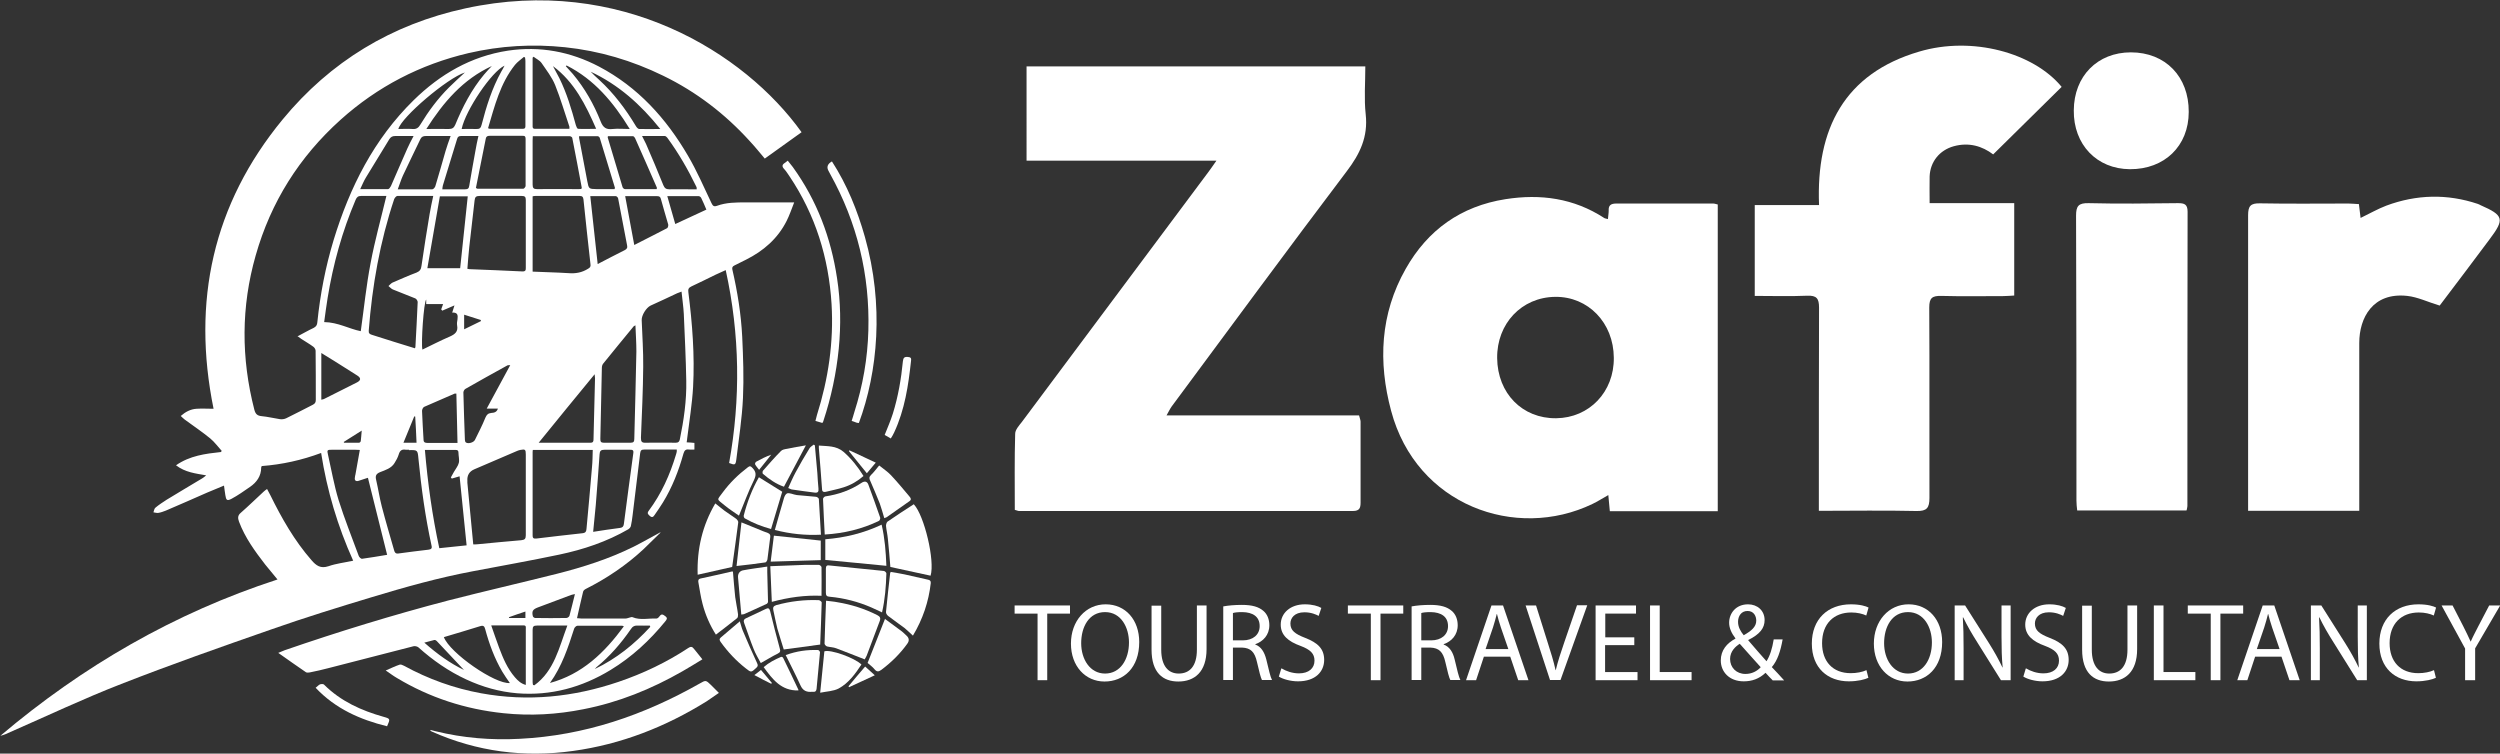 <svg xmlns="http://www.w3.org/2000/svg" id="Layer_1" data-name="Layer 1" viewBox="0 0 131.8 39.73"><rect x="0" y="0" width="131.8" height="39.73" fill="#333333" stroke="none"/><defs><style>      .cls-1 {        fill: #fff;        stroke-width: 0px;      }    </style></defs><g><path class="cls-1" d="m15.67,17.74c.31-.16.58-.32.86-.45.14-.07.19-.16.2-.3.15-1.47.43-2.92.86-4.34.85-2.78,2.12-5.31,4.22-7.37,1.39-1.36,3.01-2.31,4.97-2.61,1.69-.25,3.29.05,4.8.84,2.05,1.08,3.54,2.73,4.69,4.7.47.8.84,1.66,1.24,2.5.07.14.12.2.29.14.49-.18,1.01-.18,1.53-.18.75,0,1.51,0,2.26,0,.07,0,.14,0,.28,0-.14.36-.25.68-.4.98-.47.93-1.22,1.58-2.14,2.04-.21.1-.41.21-.62.31-.1.05-.12.11-.1.21.27,1.17.46,2.35.52,3.55.05,1.07.09,2.15.04,3.22-.05,1.08-.22,2.16-.35,3.24-.04.3-.07.31-.38.19.61-3.38.57-6.76-.18-10.17-.19.09-.36.16-.53.24-.43.21-.85.42-1.28.62-.15.07-.18.15-.16.3.21,1.66.34,3.33.25,5-.05.9-.2,1.8-.31,2.7,0,.07-.02.13-.03.22.14,0,.27.02.41.03v.35c-.1,0-.19.01-.28,0-.18-.03-.25.05-.3.22-.25.9-.59,1.77-1.08,2.57-.14.23-.29.44-.44.66-.07.11-.14.15-.25.05-.09-.08-.16-.14-.06-.27.67-.9,1.12-1.9,1.44-2.97.02-.05.03-.11.04-.16,0-.02,0-.04,0-.1-.1,0-.19,0-.29,0-.47,0-.95,0-1.42,0-.15,0-.2.04-.22.19-.13,1.09-.27,2.18-.4,3.28-.02.19-.05.37-.09.56-.01.06-.07.13-.13.17-1.14.66-2.37,1.07-3.65,1.34-1.52.32-3.05.59-4.57.88-1.8.34-3.55.83-5.3,1.36-1.79.54-3.57,1.09-5.33,1.71-2.64.92-5.28,1.85-7.89,2.87-1.98.77-3.9,1.68-5.84,2.53-.17.08-.34.16-.53.2,4.34-3.67,9.17-6.47,14.61-8.24-.23-.28-.44-.53-.65-.79-.54-.7-1.06-1.41-1.38-2.26-.07-.19-.07-.33.1-.47.41-.36.81-.75,1.21-1.12.04-.04.1-.08.17-.13.06.12.12.22.17.32.6,1.22,1.27,2.4,2.17,3.43.25.29.48.46.9.32.4-.14.84-.19,1.3-.29-.82-1.82-1.38-3.7-1.69-5.68-1.02.38-2.06.61-3.13.69-.01.03-.03.05-.03.08,0,.45-.24.78-.59,1.02-.32.22-.64.45-.98.63-.23.12-.28.07-.32-.2-.02-.16-.05-.31-.07-.5-.31.13-.6.25-.89.37-.73.32-1.45.64-2.18.95-.13.05-.26.1-.4.12-.08.01-.17-.02-.25-.03.03-.08.04-.2.11-.25.18-.15.38-.28.58-.41.62-.38,1.25-.75,1.88-1.13.06-.03.11-.08.21-.16-.57-.1-1.11-.16-1.59-.53.73-.51,1.55-.61,2.37-.7.01-.02.03-.04.04-.06-.2-.22-.38-.47-.61-.66-.43-.35-.89-.66-1.34-.99-.07-.05-.13-.12-.21-.19.25-.22.52-.36.83-.38.3-.02.59,0,.9,0-1.15-5.66-.04-10.78,3.64-15.25,2.52-3.06,5.76-5.02,9.64-5.86,8.15-1.77,14.72,2.34,17.72,6.53-.64.46-1.29.92-1.94,1.39-.27-.32-.52-.63-.8-.93-1.3-1.43-2.81-2.59-4.56-3.44-1.64-.8-3.36-1.31-5.17-1.5-1.71-.18-3.41-.08-5.09.31-2.55.6-4.8,1.77-6.74,3.51-2.18,1.96-3.68,4.34-4.48,7.16-.77,2.7-.77,5.41-.07,8.13.06.23.16.32.39.34.32.03.64.11.97.16.1.01.22,0,.32-.05.47-.23.93-.47,1.4-.71.12-.06.16-.13.16-.26,0-.86,0-1.73-.01-2.59,0-.07-.06-.17-.12-.21-.2-.15-.42-.27-.63-.41-.05-.03-.1-.07-.18-.13Zm20.27-2.37c-.1.04-.17.06-.24.09-.47.22-.93.44-1.4.65-.23.11-.48.51-.47.77.03.82.09,1.64.08,2.46-.01,1.25-.07,2.49-.12,3.74,0,.2.04.27.25.26.53-.01,1.06,0,1.59,0,.13,0,.18-.05.21-.17.21-1.02.36-2.05.34-3.09-.02-1.18-.08-2.35-.13-3.53-.02-.39-.08-.77-.12-1.18Zm-14.07,3s.03-.06.03-.07c.04-.79.09-1.59.12-2.38,0-.06-.07-.17-.13-.19-.39-.16-.79-.31-1.18-.47-.09-.04-.15-.12-.23-.18.07-.06.13-.14.21-.18.42-.18.84-.37,1.27-.53.17-.07.24-.17.26-.35.13-.92.28-1.83.43-2.74.05-.31.12-.62.19-.95-.65,0-1.27,0-1.89,0-.06,0-.14.1-.17.17-.75,2.25-1.16,4.57-1.34,6.93-.01.14.04.18.16.22.39.12.78.25,1.17.37.36.11.73.23,1.1.34Zm6.22,5.35s-.01.07-.01.1c0,1.47,0,2.94,0,4.41,0,.17.08.17.21.16.81-.1,1.62-.19,2.43-.28.16-.02.19-.1.2-.23.1-1.08.2-2.16.29-3.25.03-.3.03-.59.04-.91h-3.17Zm-3.13,4.98c.11,0,.18,0,.25-.01.76-.07,1.51-.15,2.27-.21.18-.02.24-.07.24-.26,0-1.42,0-2.84,0-4.26,0-.26-.03-.29-.29-.24-.05.01-.11.03-.16.05-.75.32-1.51.65-2.26.97q-.4.17-.37.61s0,.07,0,.1c.1,1.07.21,2.15.31,3.25Zm-7.87-11.72c.73.01,1.32.36,1.93.48.17-1.21.29-2.41.52-3.6.22-1.18.55-2.35.83-3.53-.43,0-.88,0-1.33,0-.16,0-.23.06-.29.2-.71,1.67-1.19,3.4-1.48,5.19-.07.42-.12.84-.18,1.26Zm11-2.66c.63.03,1.26.04,1.88.08.38.03.71-.03,1.03-.23.11-.06.15-.12.13-.24-.13-1.14-.25-2.28-.37-3.42-.02-.14-.07-.18-.21-.18-.77,0-1.53,0-2.3,0-.05,0-.11,0-.17.02v3.97Zm-3.46-.15c.06.01.09.02.12.02.93.04,1.86.07,2.8.12.17,0,.17-.08.17-.2,0-1.19,0-2.38,0-3.57,0-.17-.06-.21-.22-.21-.74,0-1.48,0-2.21,0-.19,0-.25.05-.27.24-.09.82-.19,1.63-.28,2.45-.04.38-.07.76-.1,1.16Zm-3.06,9.54c-.06,0-.11,0-.17,0-.21-.04-.32.04-.38.25-.05.16-.13.31-.22.45-.17.28-.48.37-.76.48-.22.09-.26.2-.21.41.11.47.18.95.3,1.41.2.77.43,1.54.65,2.31.03.11.08.18.22.16.52-.07,1.05-.14,1.58-.2.15-.02.21-.06.17-.22-.33-1.51-.54-3.04-.69-4.58-.04-.46-.05-.46-.5-.45Zm11.93-6.56c-.06.03-.08.04-.09.05-.54.66-1.08,1.31-1.61,1.97-.05.06-.07.15-.07.23-.03,1.25-.05,2.49-.08,3.74,0,.14.03.2.18.2.47,0,.95,0,1.42,0,.15,0,.19-.06.19-.2.04-1.54.08-3.08.11-4.61,0-.45-.03-.9-.05-1.38Zm-14.11,8.04c-.15.05-.32.11-.49.16-.14.04-.22-.02-.19-.18,0-.05.02-.11.03-.16.08-.42.15-.84.23-1.29-.1,0-.17-.01-.25-.01-.4,0-.81,0-1.21,0-.25,0-.28.01-.22.25.18.8.32,1.61.56,2.4.31.99.7,1.96,1.06,2.94.02.07.12.16.17.16.45-.06.9-.14,1.33-.21-.34-1.35-.67-2.69-1.01-4.05Zm3.01-1.48c.15,1.76.39,3.48.76,5.19.5-.05.97-.1,1.44-.15-.12-1.23-.25-2.43-.37-3.64-.15.04-.28.08-.41.12-.02-.02-.03-.04-.05-.06.05-.1.11-.2.16-.29.09-.16.22-.31.26-.48.04-.17-.02-.36-.02-.54,0-.11-.05-.14-.15-.14-.53,0-1.06,0-1.63,0Zm8.86,4.33c.5-.08.97-.15,1.44-.21.13-.02.17-.08.19-.2.16-1.25.33-2.5.5-3.75.02-.16-.05-.17-.18-.17-.45,0-.89,0-1.34,0-.19,0-.25.06-.26.24-.06.89-.13,1.78-.2,2.67-.04.46-.09.92-.14,1.43Zm-3.17-20.88c0,.09-.01.16-.01.23,0,.78,0,1.56,0,2.34,0,.18.05.24.23.24.72-.01,1.43,0,2.15,0,.07,0,.13,0,.19-.01.01-.04.02-.05.02-.07-.16-.87-.33-1.75-.5-2.62,0-.04-.09-.09-.13-.09-.64,0-1.28,0-1.95,0Zm-3,2.75c.06.03.07.04.08.04.81,0,1.62,0,2.42,0,.04,0,.11-.09.12-.14,0-.83,0-1.66,0-2.49,0-.13-.05-.17-.17-.16-.58,0-1.16,0-1.73,0-.12,0-.18.04-.2.15-.17.87-.35,1.73-.52,2.6Zm-2.56,4.23h1.73c.13-1.25.27-2.52.4-3.79h-1.47c-.22,1.25-.43,2.48-.66,3.79Zm5.86,9.2s0,0,.02,0c.91,0,1.81,0,2.72,0,.14,0,.16-.07.16-.18.03-1.07.05-2.14.08-3.22,0-.05-.01-.1-.02-.21-1.01,1.23-1.98,2.41-2.95,3.61Zm2.73-13c.13,1.21.26,2.38.39,3.58.49-.25.95-.5,1.42-.73.12-.06.16-.13.13-.26-.16-.82-.31-1.64-.47-2.46,0-.05-.08-.13-.12-.13-.44,0-.89,0-1.34,0Zm-7.36-3.17c-.46,0-.88,0-1.31,0-.14,0-.23.04-.29.17-.3.64-.62,1.27-.92,1.92-.1.22-.17.46-.27.72.64,0,1.23,0,1.82,0,.06,0,.14-.1.16-.16.19-.62.36-1.24.54-1.86.07-.24.16-.49.26-.77Zm6.26-.38c0-.06,0-.09,0-.11-.25-.73-.46-1.47-.75-2.19-.17-.42-.46-.79-.72-1.17-.1-.14-.28-.22-.42-.33-.02.02-.03.03-.05.05,0,.41,0,.82,0,1.23,0,.77,0,1.55,0,2.32,0,.1-.02.2.13.2.6,0,1.2,0,1.82,0Zm-4.29-.03c.06.02.08.03.1.03.58,0,1.15,0,1.73,0,.15,0,.14-.09.14-.19,0-1.13,0-2.25,0-3.38,0-.06-.01-.13-.02-.19-.02-.01-.04-.02-.06-.03-.16.14-.34.26-.47.42-.78.98-1.07,2.16-1.42,3.34Zm8.89,3.21s.02-.07.01-.08c-.38-.87-.76-1.74-1.15-2.61-.02-.04-.07-.1-.11-.1-.44,0-.88,0-1.32,0,0,.04-.02.06-.01.07.26.87.52,1.74.78,2.61.01.05.08.11.13.11.56,0,1.11,0,1.67,0Zm-8.97,11.59c.43-.8.84-1.56,1.25-2.31-.09,0-.14,0-.18.03-.73.4-1.46.81-2.18,1.22-.06.03-.11.13-.11.19.02.83.05,1.67.08,2.5,0,.05.02.12.06.14.12.08.4,0,.47-.14.19-.39.39-.77.55-1.17.07-.16.14-.23.31-.25.14-.01.29-.03.35-.23h-.59Zm11.08-11.59c0-.06,0-.09-.01-.11-.44-.91-.94-1.78-1.54-2.6-.03-.04-.09-.09-.13-.09-.39,0-.77,0-1.2,0,.08.16.15.29.21.42.31.72.62,1.44.91,2.17.07.16.14.22.32.22.35-.01.7,0,1.04,0,.13,0,.26,0,.4,0Zm-3.3,2.95c.58-.3,1.17-.59,1.74-.89.04-.02.07-.13.06-.19-.13-.46-.27-.91-.39-1.36-.03-.12-.1-.14-.21-.14-.23,0-.46,0-.69,0-.33,0-.65,0-.98,0,.16.87.32,1.72.48,2.58Zm-9.37,7.83c-.05,0-.07,0-.09,0-.54.23-1.07.46-1.61.7-.06.03-.11.14-.11.21.02.51.05,1.01.08,1.52,0,.14.08.17.2.17.42,0,.83,0,1.25,0,.11,0,.22,0,.34,0-.02-.88-.04-1.73-.06-2.59Zm-2.26-13.58c-.35,0-.65,0-.96,0-.14,0-.23.04-.31.16-.41.68-.83,1.35-1.24,2.03-.11.18-.19.38-.3.61.53,0,1,0,1.47,0,.05,0,.12-.1.15-.16.29-.66.57-1.32.86-1.97.09-.21.2-.41.33-.66Zm8.73,0s0,.07,0,.1c.14.76.29,1.51.43,2.27.08.42.08.42.5.43.32,0,.63,0,.94,0,.01-.05.02-.06.02-.07-.27-.88-.53-1.75-.8-2.63-.01-.04-.07-.09-.11-.09-.33,0-.65,0-.98,0Zm-5.3,0c-.32,0-.62,0-.92,0-.12,0-.18.04-.21.15-.25.82-.5,1.63-.75,2.45-.02.06-.02.12-.03.21.42,0,.81,0,1.2,0,.15,0,.2-.05.22-.19.1-.62.22-1.24.33-1.87.04-.24.09-.47.15-.74Zm-1.92,9.2l-.05-.06c.03-.09.06-.18.1-.28h-.89v-.24c-.13.13-.28,2.33-.2,2.64.48-.23.96-.48,1.45-.69.27-.12.44-.26.38-.58-.02-.11,0-.22.02-.33.02-.19.03-.37-.28-.35.04-.14.08-.26.12-.38-.23.1-.44.19-.65.28Zm-.85-9.57c.44,0,.82-.01,1.2,0,.18,0,.27-.06.34-.22.39-.95.86-1.86,1.52-2.65.13-.16.27-.3.41-.45-1.52.7-2.55,1.9-3.46,3.33Zm7.41-3.35s-.03.03-.04.04c.12.14.25.27.37.41.63.75,1.11,1.6,1.47,2.51.13.33.3.43.63.39.28-.03.56,0,.9,0-.87-1.42-1.87-2.61-3.33-3.35Zm-12.92,17.62c.07-.02.1-.02.12-.03.58-.29,1.17-.59,1.75-.88.21-.11.22-.23.02-.36-.39-.25-.78-.49-1.17-.74-.23-.14-.46-.28-.73-.45v2.46Zm17.86-14.27c-1.04-1.3-2.21-2.34-3.67-3.02.14.15.3.29.45.43.77.71,1.39,1.53,1.93,2.43.04.07.11.15.17.16.35.01.7,0,1.12,0Zm-5.65-3.3c.11.21.22.41.33.62.39.79.64,1.63.87,2.48.02.07.07.19.12.19.3.02.6,0,.95,0-.56-1.28-1.15-2.46-2.27-3.3Zm-4.82,3.3c.27,0,.52-.01.77,0,.17.01.24-.05.28-.22.25-.97.55-1.93,1.04-2.81.05-.09.11-.18.17-.31-.67.3-2.05,2.34-2.26,3.33Zm.17-2.98c-.92.29-3.34,2.35-3.51,2.98.25,0,.5-.02.75,0,.2.02.32-.07.41-.23.43-.71.92-1.37,1.51-1.96.26-.26.53-.5.84-.79Zm10.67,6.52c.15.51.28.98.42,1.47.55-.25,1.09-.5,1.64-.76-.09-.21-.17-.41-.27-.61-.02-.05-.09-.1-.13-.1-.54,0-1.08,0-1.66,0Zm-13.28,11.62s-.04,0-.06-.01c-.19.46-.37.91-.57,1.39h.69c-.02-.47-.04-.92-.07-1.38Zm3.45-5.03v-.06c-.29-.09-.57-.18-.88-.28v.77c.31-.15.59-.29.88-.43Zm-7.22,6.37s0,.03,0,.04c.27,0,.53,0,.8,0,.03,0,.09-.05.09-.09.02-.16.03-.32.05-.55-.35.22-.65.41-.95.6Z"></path><path class="cls-1" d="m34.83,28.07c-.3.29-.6.59-.9.88-.91.85-1.94,1.54-3.05,2.1-.06.03-.13.09-.14.15-.11.45-.21.91-.32,1.39.09,0,.16.02.23.02.77,0,1.55,0,2.32,0,.08,0,.17-.04.25-.06.04-.01.1-.03.13-.01.41.17.84.05,1.26.07.05,0,.12-.06.16-.12.11-.15.19-.09.31,0,.13.1.07.17,0,.26-.82,1.01-1.77,1.89-2.89,2.57-1.51.92-3.15,1.37-4.92,1.23-.94-.08-1.83-.33-2.69-.73-.93-.43-1.76-1.01-2.52-1.69-.06-.05-.18-.08-.26-.06-1.49.38-2.98.77-4.47,1.15-.33.09-.66.16-1,.23-.06.01-.15.02-.2-.01-.48-.32-.94-.66-1.46-1.02.14-.06.24-.1.34-.14,2.84-.98,5.71-1.86,8.61-2.62,1.91-.49,3.83-.93,5.74-1.41,1.38-.35,2.73-.78,4.01-1.41.48-.24.95-.51,1.43-.77.01,0,.02.01.03.02Zm-5.85,7.94c1.71-.46,2.89-1.6,3.91-2.99-.05-.02-.07-.03-.09-.03-.79,0-1.57,0-2.36,0-.06,0-.15.09-.17.15-.32,1-.65,2-1.28,2.87Zm-2.1,0c-.14-.2-.28-.4-.4-.6-.41-.7-.69-1.46-.9-2.24-.04-.15-.09-.21-.26-.16-.64.2-1.28.39-1.92.58.32.84,2.7,2.49,3.48,2.42Zm3.03-3.03c-.57,0-1.09,0-1.6,0-.17,0-.23.04-.23.22,0,.92,0,1.84,0,2.76,0,.05.01.1.02.15l.07.02c1.05-.76,1.3-1.98,1.74-3.15Zm-4.01,0c.15.42.27.79.41,1.16.21.56.44,1.11.84,1.57.15.17.31.33.57.4,0-.25,0-.47,0-.69,0-.75,0-1.5,0-2.26,0-.09.03-.19-.12-.19-.54,0-1.08,0-1.69,0Zm4.41-1.66c-.09.02-.15.03-.21.05-.59.22-1.17.44-1.76.66-.25.1-.31.19-.25.45,0,.04.08.1.12.1.55.01,1.1.01,1.65,0,.06,0,.14-.06.16-.11.1-.37.19-.75.29-1.15Zm3.97,1.72s-.02-.04-.02-.06c-.21,0-.41.01-.62,0-.18-.01-.29.04-.39.2-.51.74-1.1,1.42-1.8,1.99-.03.03-.06.06-.09.1,1.13-.54,2.09-1.31,2.92-2.22Zm-9.81,2.29c-.47-.5-.96-1.02-1.45-1.54-.03-.03-.09-.06-.12-.05-.16.04-.33.09-.53.14.68.6,1.37,1.1,2.11,1.45Zm3.23-3.09c-.31.1-.59.2-.87.3,0,.01,0,.02.01.04h.86v-.33Z"></path><path class="cls-1" d="m20.33,35.35c.28-.12.5-.23.74-.31.06-.02.16.02.23.06,1.28.7,2.64,1.19,4.07,1.45,2.46.45,4.87.2,7.23-.6,1.3-.44,2.54-1.03,3.69-1.79.12-.08.2-.08.29.04.14.18.29.35.45.56-.36.22-.7.43-1.05.63-1.64.94-3.37,1.64-5.22,2-1.4.28-2.8.36-4.22.21-2.01-.21-3.89-.82-5.62-1.86-.19-.11-.36-.24-.58-.39Z"></path><path class="cls-1" d="m22.69,38.48c.09.02.18.05.27.07,1.46.36,2.94.48,4.44.4,3.41-.17,6.53-1.24,9.48-2.91.33-.19.33-.19.6.07.13.13.26.26.42.42-.22.15-.43.3-.64.44-2.17,1.35-4.51,2.27-7.05,2.62-2.57.36-5.06.04-7.44-1.02-.03-.01-.05-.03-.08-.05,0-.01,0-.03.01-.04Z"></path><path class="cls-1" d="m45.58,34.76c-.52-.2-1-.4-1.49-.58-.15-.06-.33-.06-.49-.1-.06-.02-.13-.1-.13-.15.02-.74.05-1.49.08-2.26.21.03.41.04.6.08.73.12,1.43.34,2.1.68.14.07.19.15.13.31-.23.61-.46,1.22-.69,1.83-.03.08-.09.16-.11.2Z"></path><path class="cls-1" d="m48.18,26.59c.55.59,1.12,2.98.88,3.76-.71-.15-1.42-.31-2.12-.46-.04-.5-.08-.98-.13-1.47-.02-.24-.08-.47-.1-.7,0-.07.03-.18.08-.22.45-.31.91-.61,1.39-.92Z"></path><path class="cls-1" d="m43.36,22.3c-.12-.04-.23-.07-.37-.11.03-.11.05-.21.08-.31.6-1.9.89-3.85.77-5.85-.15-2.44-.85-4.7-2.22-6.74-.09-.13-.17-.26-.27-.37-.15-.15-.11-.25.04-.34.04-.03.08-.06.14-.11.09.12.19.23.27.34,1.27,1.76,2.01,3.73,2.33,5.86.19,1.23.21,2.47.09,3.71-.13,1.3-.4,2.57-.81,3.81,0,.03-.02.05-.05.1Z"></path><path class="cls-1" d="m45.28,22.3c-.05,0-.09-.01-.13-.02-.08-.03-.15-.06-.25-.09.05-.16.1-.31.14-.46.45-1.4.7-2.84.74-4.31.08-2.93-.59-5.68-2.01-8.24-.03-.05-.05-.1-.08-.15q-.19-.32.17-.52c.8,1.24,1.34,2.58,1.74,3.99,1.01,3.58.68,7.1-.32,9.8Z"></path><path class="cls-1" d="m43.48,28.19c-.03-.65-.07-1.27-.09-1.89,0-.04.07-.12.12-.13.69-.1,1.34-.33,1.92-.72.14-.09.28-.09.35.1.21.57.42,1.15.62,1.73.02.05-.02.16-.06.18-.89.43-1.84.66-2.86.72Z"></path><path class="cls-1" d="m46.49,32.28c-.2-.09-.37-.17-.54-.25-.71-.31-1.45-.5-2.21-.57-.15-.01-.2-.06-.2-.21,0-.42,0-.85,0-1.27,0-.14.05-.19.18-.17.96.1,1.91.19,2.87.29.05,0,.14.08.14.13-.02.68-.07,1.36-.23,2.06Z"></path><path class="cls-1" d="m43.25,33.98c-.65.09-1.27.17-1.93.26-.1-.34-.23-.72-.34-1.11-.08-.32-.14-.64-.21-.96-.03-.14,0-.22.16-.27.73-.2,1.48-.29,2.23-.26.06,0,.16.08.16.12-.02.74-.05,1.48-.08,2.21,0,.01-.01.02,0,0Z"></path><path class="cls-1" d="m36.78,30.29c-.04-1.35.25-2.59.93-3.75.17.13.32.26.48.38.2.15.42.28.62.43.05.04.12.13.11.19-.1.78-.21,1.56-.32,2.35-.57.13-1.18.27-1.82.41Z"></path><path class="cls-1" d="m46.95,30.15c.24.04.48.08.73.13.41.09.83.19,1.24.28.1.02.16.06.15.18-.11.98-.42,1.9-.94,2.77-.16-.14-.29-.28-.44-.4-.29-.22-.59-.42-.87-.64-.06-.05-.12-.14-.11-.21.07-.69.14-1.37.22-2.05,0-.01.01-.02.03-.06Z"></path><path class="cls-1" d="m43.51,29.52v-1.09c1.01-.08,2-.31,2.97-.77.17.73.22,1.44.25,2.17-1.07-.1-2.12-.21-3.22-.31Z"></path><path class="cls-1" d="m37.75,33.47c-.32-.5-.56-1.05-.71-1.63-.1-.37-.15-.75-.22-1.13-.02-.1-.01-.18.11-.21.55-.12,1.1-.24,1.65-.37.02,0,.04,0,.06,0,.04.45.07.9.12,1.35.04.3.11.6.15.91,0,.06,0,.16-.05.2-.36.29-.73.57-1.12.87Z"></path><path class="cls-1" d="m43.32,31.41c-.88-.04-1.73.08-2.63.32-.03-.63-.05-1.24-.08-1.88.64-.02,1.23-.05,1.83-.07.24,0,.49,0,.73,0,.05,0,.14.08.14.12.01.49,0,.97,0,1.5Z"></path><path class="cls-1" d="m40.85,27.94c.14-.48.26-.94.4-1.4.06-.18.09-.43.23-.52.11-.07.35.06.53.08.33.04.67.05,1,.09.06,0,.16.07.16.12.04.62.07,1.24.11,1.88-.82.04-1.61-.04-2.43-.25Z"></path><path class="cls-1" d="m45.53,25.09c-.32.28-.67.48-1.05.6-.31.1-.63.16-.95.24-.1.02-.18,0-.19-.12-.05-.73-.11-1.45-.17-2.18,0-.03,0-.07,0-.14.46.04.91,0,1.3.33.41.36.75.78,1.05,1.27Z"></path><path class="cls-1" d="m41.24,25.92c-.19.64-.39,1.3-.59,1.97-.48-.13-.94-.31-1.38-.56-.04-.02-.07-.1-.06-.15.18-.71.44-1.39.8-2.02.41.26.82.51,1.22.76Z"></path><path class="cls-1" d="m40.11,34.96c-.13-.25-.28-.49-.38-.75-.18-.45-.33-.91-.5-1.37-.04-.11-.02-.19.09-.24.35-.17.7-.33,1.06-.5.12-.06.18-.03.22.11.16.66.33,1.32.51,1.98.04.14.03.2-.11.27-.29.14-.57.32-.88.49Z"></path><path class="cls-1" d="m39.08,32.39c-.06-.66-.11-1.3-.17-1.94-.02-.2.08-.34.25-.38.41-.08.83-.13,1.29-.2,0,.13,0,.21,0,.29.01.52.03,1.04.04,1.56,0,.04-.03.09-.06.11-.4.19-.81.37-1.21.55-.02.01-.05,0-.14.02Z"></path><path class="cls-1" d="m46.67,32.64c.28.21.58.43.88.65.08.06.15.14.23.21q.23.2.05.44c-.38.53-.84.98-1.36,1.37-.14.1-.23.13-.36-.02-.11-.14-.26-.24-.37-.34.3-.77.6-1.52.92-2.33Z"></path><path class="cls-1" d="m46.62,27.32c-.08-.27-.15-.53-.24-.78-.16-.4-.33-.8-.5-1.19-.06-.12-.07-.2.04-.31.15-.14.27-.31.43-.5.21.17.44.32.62.51.34.36.66.75.98,1.13.07.08.11.16,0,.24-.4.28-.81.57-1.21.85-.03.02-.06.02-.11.04Z"></path><path class="cls-1" d="m40.63,29.61c.06-.47.12-.93.17-1.37.83.09,1.64.17,2.47.26v1.03c-.86.03-1.73.05-2.65.08Z"></path><path class="cls-1" d="m45.41,35.04c-.33.5-.68.98-1.2,1.26-.27.14-.62.15-.97.22.08-.77.15-1.47.22-2.18.3-.12,1.61.34,1.96.7Z"></path><path class="cls-1" d="m38.83,29.85c.09-.79.17-1.53.26-2.31.4.16.74.3,1.08.44.03.01.06.03.1.04.38.13.37.13.31.51-.05.32-.07.64-.12.95,0,.06-.07.17-.11.17-.48.07-.96.13-1.52.19Z"></path><path class="cls-1" d="m41.41,34.54c.6-.22,1.15-.29,1.72-.27.04,0,.11.09.1.13-.06.64-.12,1.27-.18,1.91-.01.11-.06.18-.19.16-.01,0-.03,0-.04,0-.29.03-.49-.05-.62-.34-.24-.53-.51-1.05-.78-1.6Z"></path><path class="cls-1" d="m38.95,27.18c-.24-.17-.51-.34-.75-.54-.43-.36-.42-.24-.09-.69.37-.5.81-.93,1.31-1.31.1-.08.15-.08.25.03.21.22.2.39.07.66-.29.58-.51,1.2-.78,1.85Z"></path><path class="cls-1" d="m42.49,23.47c-.4.75-.77,1.46-1.16,2.19-.41-.14-.77-.39-1.11-.68-.03-.02-.02-.13,0-.16.31-.35.62-.71.95-1.04.07-.08.21-.1.33-.12.32-.07.64-.12.98-.18Z"></path><path class="cls-1" d="m39,32.75c.07.21.1.36.16.5.24.57.49,1.14.75,1.7.06.12.05.18-.04.26-.27.25-.27.25-.56.02-.51-.4-.94-.86-1.32-1.39-.06-.09-.08-.15.01-.23.32-.27.64-.55,1.01-.86Z"></path><path class="cls-1" d="m41.55,25.74c.13-.29.25-.57.39-.83.23-.43.48-.86.74-1.28.05-.08.15-.13.22-.19.02.01.04.03.06.04.04.48.09.96.13,1.45.02.28.03.56.06.83.02.17-.04.23-.2.21-.39-.05-.78-.1-1.17-.16-.06,0-.13-.04-.22-.08Z"></path><path class="cls-1" d="m46.97,23.12c-.12-.07-.22-.13-.33-.19.15-.38.31-.74.43-1.12.28-.9.44-1.83.53-2.76.02-.19.08-.25.27-.23.15.01.18.07.16.2-.14,1.3-.33,2.58-.89,3.78-.05.11-.11.21-.18.32Z"></path><path class="cls-1" d="m20.41,38.29c-1.42-.35-2.72-.92-3.77-2.03.1-.08.16-.15.23-.18.06-.02.17-.03.21.01.88.88,1.97,1.37,3.14,1.7.36.1.36.11.19.49Z"></path><path class="cls-1" d="m42.08,36.4c-.89.02-1.35-.58-1.82-1.23.28-.24.59-.4.92-.54.03-.01.1.02.11.06.27.56.54,1.11.8,1.67,0,0,0,.03,0,.04Z"></path><path class="cls-1" d="m44.78,23.74c.45.21.9.42,1.39.65-.19.22-.33.39-.47.56-.33-.41-.63-.78-.94-1.16,0-.02.01-.03.02-.05Z"></path><path class="cls-1" d="m44.74,36.17c.28-.34.57-.68.87-1.03.15.13.3.27.51.46-.49.23-.92.43-1.36.63,0-.02-.02-.04-.03-.05Z"></path><path class="cls-1" d="m40.02,24.77c-.08-.11-.16-.19-.21-.29-.02-.03.02-.12.06-.14.25-.14.51-.27.79-.37-.2.26-.41.51-.64.8Z"></path><path class="cls-1" d="m39.77,35.59c.14-.11.23-.18.35-.27.18.22.38.45.57.68,0,.02-.02.03-.03.05-.28-.14-.56-.28-.89-.46Z"></path></g><g><path class="cls-1" d="m64.12,8.47h-10V3.5h17.86c0,.87-.07,1.71.02,2.53.13,1.18-.3,2.08-1,3-3.11,4.11-6.16,8.26-9.23,12.4-.08.11-.14.24-.27.47h10.15c.04.16.08.25.08.33,0,1.42,0,2.84,0,4.26,0,.28-.05.45-.4.45-5.87,0-11.74,0-17.61,0-.05,0-.1-.03-.22-.06,0-1.33-.02-2.67.02-4.01,0-.21.2-.43.35-.62,3.28-4.4,6.57-8.8,9.85-13.2.11-.14.21-.3.41-.58Z"></path><path class="cls-1" d="m90.57,26.95h-5.7c-.03-.27-.05-.52-.08-.85-.31.17-.56.34-.84.47-4.03,1.94-9.28.08-10.61-4.91-.69-2.57-.58-5.11.77-7.49,1.16-2.05,2.91-3.3,5.26-3.67,1.85-.29,3.6-.05,5.2.99.04.03.1.03.2.06.01-.16.04-.3.04-.44-.02-.3.13-.38.41-.38,1.7,0,3.4,0,5.1,0,.07,0,.14.03.24.05v16.17Zm-8.58-11.3c-1.77.02-3.08,1.41-3.06,3.23.02,1.86,1.33,3.19,3.11,3.17,1.75-.02,3.06-1.39,3.04-3.19-.01-1.84-1.35-3.23-3.09-3.21Z"></path><path class="cls-1" d="m95.89,26.92c0-.31,0-.57,0-.83,0-3.29,0-6.58.01-9.87,0-.49-.13-.65-.63-.63-.91.04-1.82.01-2.76.01v-4.79h3.39c-.16-4.01,1.33-6.93,5.28-8.09,2.79-.83,6.03.06,7.51,1.86-1.19,1.17-2.39,2.35-3.61,3.56-.58-.44-1.28-.65-2.08-.43-.75.21-1.24.82-1.27,1.59-.01.45,0,.89,0,1.41h4.46v4.87c-.19.01-.39.03-.59.03-1.08,0-2.17.02-3.25-.01-.48-.01-.64.1-.64.61.02,3.35,0,6.69.01,10.04,0,.53-.14.7-.68.69-1.7-.04-3.39-.01-5.15-.01Z"></path><path class="cls-1" d="m124.36,10.75c.03.26.06.46.09.74.48-.23.91-.48,1.36-.65,1.59-.59,3.21-.63,4.82-.09.05.02.1.04.15.07,1.21.53,1.27.73.49,1.77-.9,1.21-1.81,2.41-2.65,3.52-.63-.19-1.16-.45-1.71-.51-1.82-.2-2.53,1.16-2.53,2.48,0,2.71,0,5.42,0,8.13v.72h-5.86c0-.31,0-.62,0-.94,0-4.88,0-9.76,0-14.64,0-.49.13-.64.63-.63,1.55.03,3.1.01,4.66.01.17,0,.33.02.54.03Z"></path><path class="cls-1" d="m115.26,26.91h-5.75c-.02-.17-.04-.35-.04-.52,0-5.01,0-10.01-.02-15.02,0-.51.13-.67.66-.66,1.57.04,3.14.02,4.71,0,.33,0,.51.05.51.45-.01,5.17-.01,10.35-.01,15.52,0,.05-.02.11-.04.22Z"></path><path class="cls-1" d="m112.29,8.92c-1.75-.01-2.98-1.3-2.96-3.1.01-1.81,1.25-3.06,3.01-3.06,1.82,0,3.06,1.28,3.05,3.14,0,1.8-1.28,3.03-3.1,3.02Z"></path></g><g><path class="cls-1" d="m54.69,32.35h-1.2v-.43h2.92v.43h-1.2v3.51h-.51v-3.51Z"></path><path class="cls-1" d="m60.06,33.85c0,1.36-.82,2.08-1.83,2.08s-1.77-.81-1.77-2,.78-2.07,1.83-2.07,1.77.82,1.77,1.99Zm-3.06.06c0,.84.46,1.6,1.26,1.6s1.26-.74,1.26-1.64c0-.78-.41-1.6-1.26-1.6s-1.26.78-1.26,1.64Z"></path><path class="cls-1" d="m61.22,31.92v2.33c0,.88.39,1.26.92,1.26.58,0,.96-.39.96-1.26v-2.33h.51v2.3c0,1.21-.64,1.71-1.49,1.71-.81,0-1.41-.46-1.41-1.68v-2.32h.51Z"></path><path class="cls-1" d="m64.49,31.97c.26-.05.62-.08.98-.08.54,0,.89.1,1.14.32.2.17.31.44.31.75,0,.52-.33.86-.74,1v.02c.3.11.48.39.58.79.13.55.22.93.3,1.08h-.53c-.06-.11-.15-.45-.26-.94-.12-.54-.33-.75-.79-.77h-.48v1.71h-.51v-3.89Zm.51,1.79h.52c.54,0,.89-.3.89-.75,0-.51-.37-.73-.91-.74-.25,0-.42.02-.5.05v1.44Z"></path><path class="cls-1" d="m67.57,35.24c.23.14.56.26.91.26.52,0,.82-.27.82-.67,0-.37-.21-.58-.74-.78-.64-.23-1.04-.56-1.04-1.12,0-.61.51-1.07,1.27-1.07.4,0,.7.09.87.19l-.14.42c-.13-.07-.39-.19-.75-.19-.54,0-.74.32-.74.59,0,.37.24.55.78.76.67.26,1,.58,1,1.16,0,.61-.45,1.13-1.38,1.13-.38,0-.79-.11-1.01-.25l.13-.43Z"></path><path class="cls-1" d="m72.26,32.35h-1.2v-.43h2.92v.43h-1.2v3.51h-.51v-3.51Z"></path><path class="cls-1" d="m74.42,31.97c.26-.05.62-.08.98-.08.54,0,.89.1,1.14.32.2.17.31.44.31.75,0,.52-.33.86-.74,1v.02c.3.11.49.39.58.79.13.55.22.93.3,1.08h-.53c-.06-.11-.15-.45-.26-.94-.12-.54-.33-.75-.79-.77h-.48v1.71h-.51v-3.89Zm.51,1.79h.52c.54,0,.89-.3.89-.75,0-.51-.37-.73-.91-.74-.25,0-.42.02-.5.05v1.44Z"></path><path class="cls-1" d="m78.23,34.62l-.41,1.24h-.53l1.34-3.94h.61l1.34,3.94h-.54l-.42-1.24h-1.4Zm1.29-.4l-.39-1.13c-.09-.26-.15-.49-.21-.72h-.01c-.06.23-.12.47-.2.71l-.39,1.14h1.19Z"></path><path class="cls-1" d="m81.72,35.86l-1.29-3.94h.55l.61,1.94c.17.53.32,1.01.42,1.47h.01c.11-.46.27-.95.45-1.47l.67-1.95h.54l-1.41,3.94h-.56Z"></path><path class="cls-1" d="m86.15,34.01h-1.53v1.42h1.71v.43h-2.21v-3.94h2.13v.43h-1.62v1.25h1.53v.42Z"></path><path class="cls-1" d="m86.99,31.92h.51v3.51h1.68v.43h-2.19v-3.94Z"></path><path class="cls-1" d="m93.45,35.86c-.11-.11-.22-.22-.37-.39-.34.32-.72.45-1.15.45-.77,0-1.21-.51-1.21-1.1,0-.54.32-.91.77-1.15v-.02c-.2-.26-.33-.54-.33-.82,0-.48.34-.97,1-.97.49,0,.87.33.87.83,0,.42-.24.74-.86,1.05v.02c.33.39.71.82.96,1.1.18-.28.3-.66.38-1.15h.47c-.11.62-.27,1.11-.57,1.46.21.22.42.44.65.7h-.61Zm-.62-.68c-.23-.26-.67-.74-1.11-1.24-.21.13-.51.39-.51.8,0,.45.33.79.81.79.34,0,.62-.15.81-.36Zm-1.2-2.4c0,.28.13.5.3.71.4-.23.66-.44.66-.77,0-.24-.13-.51-.46-.51s-.5.27-.5.57Z"></path><path class="cls-1" d="m98.51,35.73c-.19.09-.56.19-1.04.19-1.11,0-1.95-.7-1.95-1.99s.84-2.07,2.06-2.07c.49,0,.8.1.93.17l-.12.42c-.19-.09-.47-.16-.79-.16-.92,0-1.54.59-1.54,1.62,0,.96.56,1.58,1.51,1.58.31,0,.62-.06.83-.16l.1.4Z"></path><path class="cls-1" d="m102.39,33.85c0,1.36-.82,2.08-1.83,2.08s-1.77-.81-1.77-2,.78-2.07,1.83-2.07,1.77.82,1.77,1.99Zm-3.06.06c0,.84.46,1.6,1.26,1.6s1.26-.74,1.26-1.64c0-.78-.41-1.6-1.26-1.6s-1.26.78-1.26,1.64Z"></path><path class="cls-1" d="m103.05,35.86v-3.94h.55l1.26,1.99c.29.46.52.88.71,1.28h.01c-.05-.53-.06-1.01-.06-1.62v-1.65h.48v3.94h-.51l-1.25-2c-.28-.44-.54-.89-.74-1.31h-.02c.03.5.04.98.04,1.63v1.68h-.48Z"></path><path class="cls-1" d="m106.82,35.24c.23.14.56.26.91.26.52,0,.82-.27.82-.67,0-.37-.21-.58-.74-.78-.64-.23-1.04-.56-1.04-1.12,0-.61.51-1.07,1.27-1.07.4,0,.7.09.87.19l-.14.42c-.13-.07-.39-.19-.75-.19-.54,0-.74.32-.74.59,0,.37.24.55.78.76.67.26,1,.58,1,1.16,0,.61-.45,1.13-1.38,1.13-.38,0-.79-.11-1.01-.25l.13-.43Z"></path><path class="cls-1" d="m110.28,31.92v2.33c0,.88.39,1.26.92,1.26.58,0,.96-.39.96-1.26v-2.33h.51v2.3c0,1.21-.64,1.71-1.49,1.71-.81,0-1.41-.46-1.41-1.68v-2.32h.51Z"></path><path class="cls-1" d="m113.55,31.92h.51v3.51h1.68v.43h-2.19v-3.94Z"></path><path class="cls-1" d="m116.54,32.35h-1.2v-.43h2.92v.43h-1.2v3.51h-.51v-3.51Z"></path><path class="cls-1" d="m118.89,34.62l-.41,1.24h-.53l1.34-3.94h.61l1.34,3.94h-.54l-.42-1.24h-1.4Zm1.29-.4l-.39-1.13c-.09-.26-.15-.49-.21-.72h-.01c-.06.23-.12.47-.2.71l-.39,1.14h1.19Z"></path><path class="cls-1" d="m121.83,35.86v-3.94h.55l1.26,1.99c.29.46.52.88.71,1.28h.01c-.05-.53-.06-1.01-.06-1.62v-1.65h.48v3.94h-.51l-1.25-2c-.28-.44-.54-.89-.74-1.31h-.02c.03.5.04.98.04,1.63v1.68h-.48Z"></path><path class="cls-1" d="m128.43,35.73c-.19.09-.56.19-1.04.19-1.11,0-1.95-.7-1.95-1.99s.84-2.07,2.06-2.07c.49,0,.8.1.93.17l-.12.42c-.19-.09-.47-.16-.79-.16-.92,0-1.54.59-1.54,1.62,0,.96.56,1.58,1.51,1.58.31,0,.62-.06.83-.16l.1.4Z"></path><path class="cls-1" d="m129.96,35.86v-1.67l-1.24-2.27h.58l.56,1.09c.15.3.27.54.39.81h.01c.11-.26.25-.51.4-.81l.57-1.09h.58l-1.32,2.26v1.68h-.51Z"></path></g></svg>